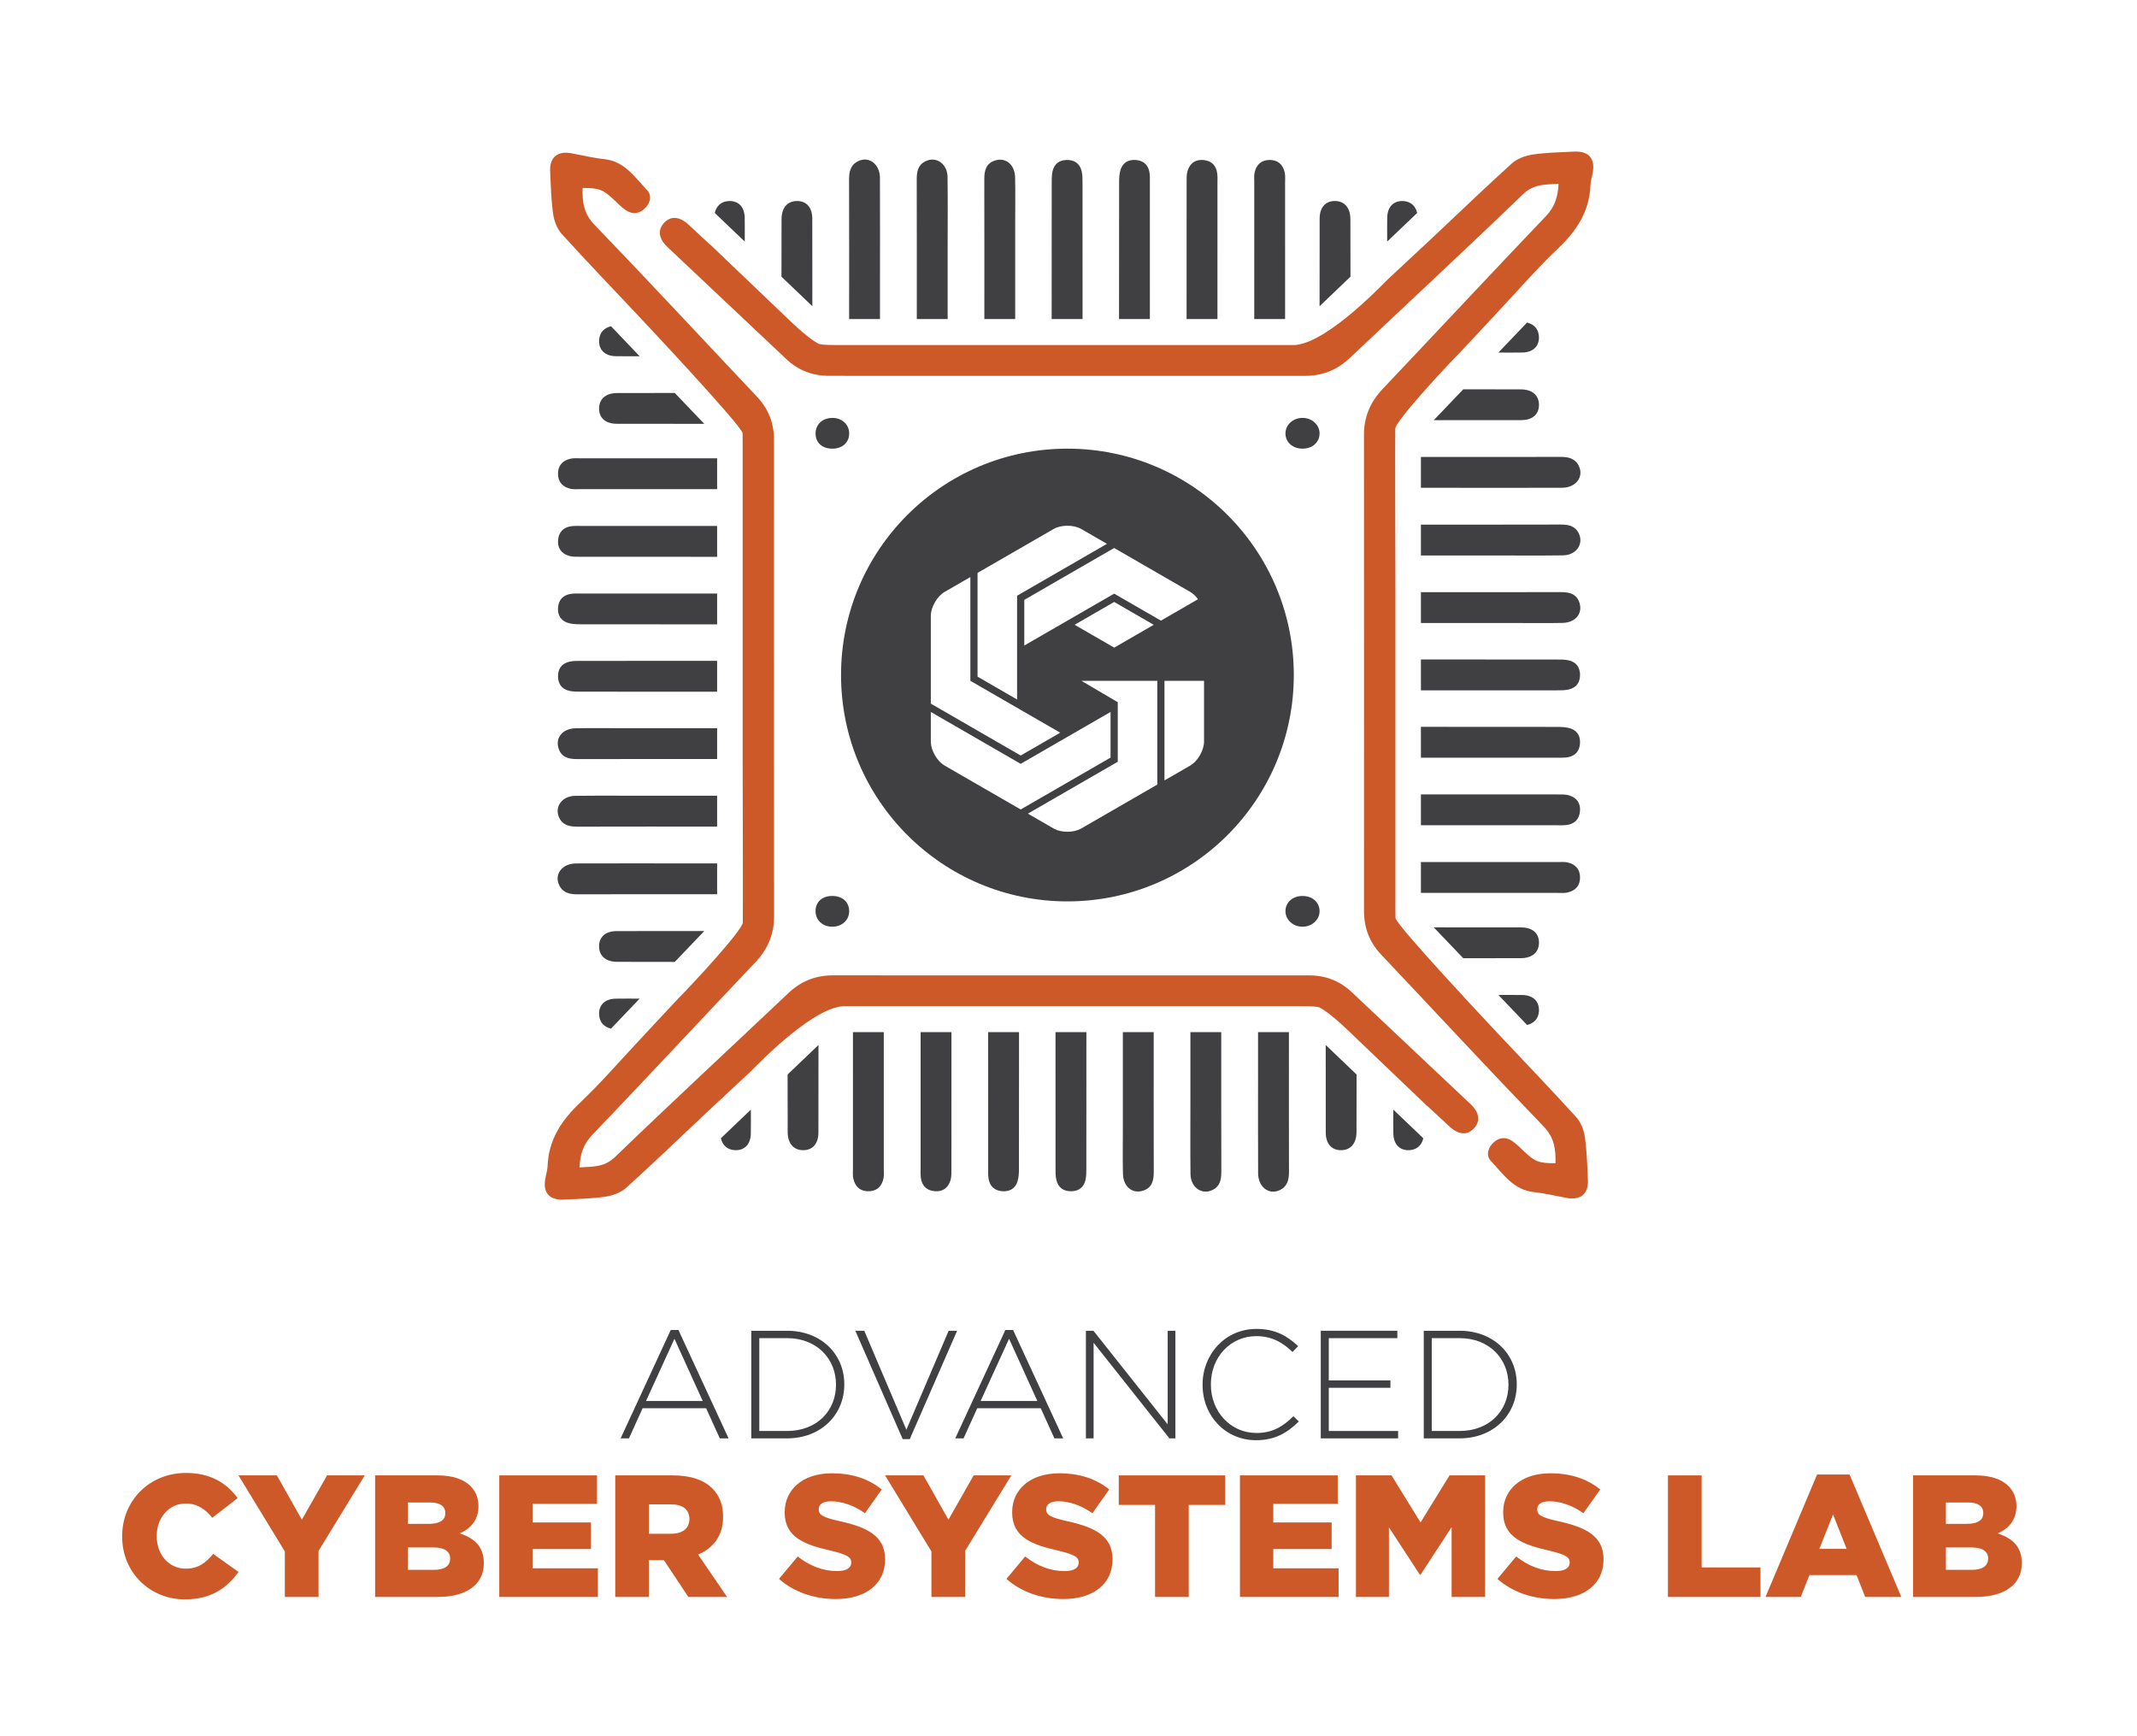 <?xml version="1.0" encoding="UTF-8" standalone="no"?>
<!DOCTYPE svg PUBLIC "-//W3C//DTD SVG 1.1//EN" "http://www.w3.org/Graphics/SVG/1.1/DTD/svg11.dtd">
<svg width="100%" height="100%" viewBox="0 0 2400 1950" version="1.1" xmlns="http://www.w3.org/2000/svg" xmlns:xlink="http://www.w3.org/1999/xlink" xml:space="preserve" xmlns:serif="http://www.serif.com/" style="fill-rule:evenodd;clip-rule:evenodd;stroke-linejoin:round;stroke-miterlimit:2;">
    <g id="Page-1" serif:id="Page 1" transform="matrix(4.167,0,0,4.167,0,0)">
        <rect x="0" y="0" width="576" height="468" style="fill:none;"/>
        <g id="Layer-1" serif:id="Layer 1">
            <g transform="matrix(1,0,0,1,189.397,368.541)">
                <path d="M0,9.074L-7.624,-7.706L-15.29,9.074L0,9.074ZM-8.618,-10.069L-6.547,-10.069L6.961,19.143L4.598,19.143L0.911,11.021L-16.201,11.021L-19.888,19.143L-22.126,19.143L-8.618,-10.069Z" style="fill:rgb(64,63,65);fill-rule:nonzero;"/>
            </g>
            <g transform="matrix(1,0,0,1,204.638,385.695)">
                <path d="M0,-25.024L0,0L7.499,0C15.579,0 20.676,-5.51 20.676,-12.428L20.676,-12.513C20.676,-19.392 15.579,-25.024 7.499,-25.024L0,-25.024ZM-2.155,-27.013L7.499,-27.013C16.614,-27.013 22.912,-20.757 22.912,-12.595L22.912,-12.513C22.912,-4.351 16.614,1.989 7.499,1.989L-2.155,1.989L-2.155,-27.013Z" style="fill:rgb(64,63,65);fill-rule:nonzero;"/>
            </g>
            <g transform="matrix(1,0,0,1,230.528,387.891)">
                <path d="M0,-29.209L2.402,-29.209L13.756,-2.527L25.15,-29.209L27.43,-29.209L14.667,0L12.761,0L0,-29.209Z" style="fill:rgb(64,63,65);fill-rule:nonzero;"/>
            </g>
            <g transform="matrix(1,0,0,1,279.583,368.541)">
                <path d="M0,9.074L-7.624,-7.706L-15.29,9.074L0,9.074ZM-8.618,-10.069L-6.547,-10.069L6.961,19.143L4.598,19.143L0.911,11.021L-16.201,11.021L-19.888,19.143L-22.126,19.143L-8.618,-10.069Z" style="fill:rgb(64,63,65);fill-rule:nonzero;"/>
            </g>
            <g transform="matrix(1,0,0,1,292.669,387.684)">
                <path d="M0,-29.002L2.03,-29.002L22.043,-3.771L22.043,-29.002L24.115,-29.002L24.115,0L22.499,0L2.071,-25.772L2.071,0L0,0L0,-29.002Z" style="fill:rgb(64,63,65);fill-rule:nonzero;"/>
            </g>
            <g transform="matrix(1,0,0,1,324.112,373.098)">
                <path d="M0,0.169L0,0.084C0,-8.12 6.132,-14.914 14.502,-14.914C19.681,-14.914 22.789,-13.008 25.772,-10.273L24.239,-8.699C21.711,-11.144 18.812,-12.968 14.46,-12.968C7.499,-12.968 2.238,-7.29 2.238,0.002L2.238,0.084C2.238,7.419 7.583,13.136 14.502,13.136C18.687,13.136 21.545,11.521 24.487,8.62L25.938,10.028C22.871,13.054 19.557,15.083 14.419,15.083C6.132,15.083 0,8.496 0,0.169" style="fill:rgb(64,63,65);fill-rule:nonzero;"/>
            </g>
            <g transform="matrix(1,0,0,1,355.969,387.684)">
                <path d="M0,-29.002L20.634,-29.002L20.634,-27.013L2.154,-27.013L2.154,-15.621L18.769,-15.621L18.769,-13.632L2.154,-13.632L2.154,-1.989L20.841,-1.989L20.841,0L0,0L0,-29.002Z" style="fill:rgb(64,63,65);fill-rule:nonzero;"/>
            </g>
            <g transform="matrix(1,0,0,1,385.879,385.695)">
                <path d="M0,-25.024L0,0L7.499,0C15.579,0 20.675,-5.51 20.675,-12.428L20.675,-12.513C20.675,-19.392 15.579,-25.024 7.499,-25.024L0,-25.024ZM-2.155,-27.013L7.499,-27.013C16.614,-27.013 22.912,-20.757 22.912,-12.595L22.912,-12.513C22.912,-4.351 16.614,1.989 7.499,1.989L-2.155,1.989L-2.155,-27.013Z" style="fill:rgb(64,63,65);fill-rule:nonzero;"/>
            </g>
            <g transform="matrix(1,0,0,1,32.921,413.95)">
                <path d="M0,0.187L0,0.095C0,-9.456 7.302,-16.945 17.225,-16.945C23.918,-16.945 28.225,-14.136 31.126,-10.158L24.293,-4.867C22.42,-7.163 20.267,-8.705 17.131,-8.705C12.544,-8.705 9.314,-4.775 9.314,0L9.314,0.095C9.314,5.009 12.544,8.848 17.131,8.848C20.548,8.848 22.561,7.255 24.527,4.868L31.361,9.735C28.272,13.997 24.106,17.132 16.897,17.132C7.537,17.132 0,9.969 0,0.187" style="fill:rgb(205,89,40);fill-rule:nonzero;"/>
            </g>
            <g transform="matrix(1,0,0,1,76.769,409.925)">
                <path d="M0,8.237L-12.497,-12.264L-2.153,-12.264L4.587,-0.329L11.375,-12.264L21.532,-12.264L9.081,8.097L9.081,20.501L0,20.501L0,8.237Z" style="fill:rgb(205,89,40);fill-rule:nonzero;"/>
            </g>
            <g transform="matrix(1,0,0,1,116.873,411.002)">
                <path d="M0,6.083L-6.927,6.083L-6.927,12.122L0.095,12.122C2.902,12.122 4.447,11.045 4.447,9.126L4.447,9.034C4.447,7.254 3.043,6.083 0,6.083M3.136,-3.23C3.136,-5.057 1.686,-6.039 -0.982,-6.039L-6.927,-6.039L-6.927,-0.282L-1.216,-0.282C1.545,-0.282 3.136,-1.219 3.136,-3.138L3.136,-3.23ZM-15.773,-13.341L1.031,-13.341C5.149,-13.341 8.051,-12.312 9.97,-10.438C11.281,-9.082 12.077,-7.35 12.077,-5.102L12.077,-5.01C12.077,-1.219 9.924,1.029 7.022,2.292C11,3.604 13.528,5.849 13.528,10.297L13.528,10.39C13.528,16.007 8.941,19.424 1.124,19.424L-15.773,19.424L-15.773,-13.341Z" style="fill:rgb(205,89,40);fill-rule:nonzero;"/>
            </g>
            <g transform="matrix(1,0,0,1,134.559,430.426)">
                <path d="M0,-32.765L26.353,-32.765L26.353,-25.089L8.987,-25.089L8.987,-20.079L24.714,-20.079L24.714,-12.919L8.987,-12.919L8.987,-7.723L26.586,-7.723L26.586,0L0,0L0,-32.765Z" style="fill:rgb(205,89,40);fill-rule:nonzero;"/>
            </g>
            <g transform="matrix(1,0,0,1,180.936,414.697)">
                <path d="M0,-1.308C3.042,-1.308 4.867,-2.806 4.867,-5.194L4.867,-5.288C4.867,-7.91 2.948,-9.219 -0.047,-9.219L-6.039,-9.219L-6.039,-1.308L0,-1.308ZM-15.119,-17.037L0.374,-17.037C5.382,-17.037 8.846,-15.725 11.045,-13.525C12.964,-11.606 13.948,-9.126 13.948,-5.896L13.948,-5.802C13.948,-0.747 11.28,2.575 7.208,4.307L15.024,15.729L4.587,15.729L-2.014,5.805L-6.039,5.805L-6.039,15.729L-15.119,15.729L-15.119,-17.037Z" style="fill:rgb(205,89,40);fill-rule:nonzero;"/>
            </g>
            <g transform="matrix(1,0,0,1,209.944,402.528)">
                <path d="M0,23.031L5.055,16.992C8.332,19.567 11.889,20.925 15.68,20.925C18.161,20.925 19.472,20.083 19.472,18.677L19.472,18.585C19.472,17.179 18.395,16.476 13.901,15.4C6.927,13.81 1.545,11.843 1.545,5.149L1.545,5.057C1.545,-1.029 6.366,-5.428 14.229,-5.428C19.799,-5.428 24.152,-3.93 27.709,-1.076L23.169,5.336C20.173,3.183 16.897,2.109 13.995,2.109C11.795,2.109 10.719,2.996 10.719,4.215L10.719,4.307C10.719,5.805 11.842,6.46 16.43,7.489C23.919,9.129 28.6,11.562 28.6,17.695L28.6,17.787C28.6,24.482 23.31,28.459 15.353,28.459C9.549,28.459 4.072,26.635 0,23.031" style="fill:rgb(205,89,40);fill-rule:nonzero;"/>
            </g>
            <g transform="matrix(1,0,0,1,251.033,409.925)">
                <path d="M0,8.237L-12.498,-12.264L-2.153,-12.264L4.587,-0.329L11.375,-12.264L21.532,-12.264L9.081,8.097L9.081,20.501L0,20.501L0,8.237Z" style="fill:rgb(205,89,40);fill-rule:nonzero;"/>
            </g>
            <g transform="matrix(1,0,0,1,271.245,402.528)">
                <path d="M0,23.031L5.056,16.992C8.332,19.567 11.889,20.925 15.68,20.925C18.161,20.925 19.472,20.083 19.472,18.677L19.472,18.585C19.472,17.179 18.395,16.476 13.902,15.4C6.927,13.81 1.545,11.843 1.545,5.149L1.545,5.057C1.545,-1.029 6.367,-5.428 14.229,-5.428C19.8,-5.428 24.152,-3.93 27.71,-1.076L23.169,5.336C20.173,3.183 16.897,2.109 13.995,2.109C11.796,2.109 10.719,2.996 10.719,4.215L10.719,4.307C10.719,5.805 11.842,6.46 16.43,7.489C23.919,9.129 28.6,11.562 28.6,17.695L28.6,17.787C28.6,24.482 23.31,28.459 15.354,28.459C9.549,28.459 4.072,26.635 0,23.031" style="fill:rgb(205,89,40);fill-rule:nonzero;"/>
            </g>
            <g transform="matrix(1,0,0,1,311.304,422.468)">
                <path d="M0,-16.85L-9.782,-16.85L-9.782,-24.808L18.91,-24.808L18.91,-16.85L9.081,-16.85L9.081,7.958L0,7.958L0,-16.85Z" style="fill:rgb(205,89,40);fill-rule:nonzero;"/>
            </g>
            <g transform="matrix(1,0,0,1,334.184,430.426)">
                <path d="M0,-32.765L26.353,-32.765L26.353,-25.089L8.987,-25.089L8.987,-20.079L24.714,-20.079L24.714,-12.919L8.987,-12.919L8.987,-7.723L26.586,-7.723L26.586,0L0,0L0,-32.765Z" style="fill:rgb(205,89,40);fill-rule:nonzero;"/>
            </g>
            <g transform="matrix(1,0,0,1,365.443,430.426)">
                <path d="M0,-32.765L9.595,-32.765L17.412,-20.079L25.229,-32.765L34.824,-32.765L34.824,0L25.791,0L25.791,-18.816L17.412,-5.991L17.225,-5.991L8.894,-18.769L8.894,0L0,0L0,-32.765Z" style="fill:rgb(205,89,40);fill-rule:nonzero;"/>
            </g>
            <g transform="matrix(1,0,0,1,403.579,402.528)">
                <path d="M0,23.031L5.056,16.992C8.332,19.567 11.889,20.925 15.681,20.925C18.161,20.925 19.472,20.083 19.472,18.677L19.472,18.585C19.472,17.179 18.396,16.476 13.902,15.4C6.927,13.81 1.545,11.843 1.545,5.149L1.545,5.057C1.545,-1.029 6.367,-5.428 14.229,-5.428C19.8,-5.428 24.152,-3.93 27.71,-1.076L23.17,5.336C20.175,3.183 16.897,2.109 13.995,2.109C11.796,2.109 10.719,2.996 10.719,4.215L10.719,4.307C10.719,5.805 11.842,6.46 16.429,7.489C23.918,9.129 28.6,11.562 28.6,17.695L28.6,17.787C28.6,24.482 23.31,28.459 15.354,28.459C9.549,28.459 4.072,26.635 0,23.031" style="fill:rgb(205,89,40);fill-rule:nonzero;"/>
            </g>
            <g transform="matrix(1,0,0,1,449.532,430.426)">
                <path d="M0,-32.765L9.081,-32.765L9.081,-7.957L24.949,-7.957L24.949,0L0,0L0,-32.765Z" style="fill:rgb(205,89,40);fill-rule:nonzero;"/>
            </g>
            <g transform="matrix(1,0,0,1,497.69,410.39)">
                <path d="M0,7.071L-3.651,-2.198L-7.35,7.071L0,7.071ZM-7.958,-12.964L0.795,-12.964L14.744,20.035L5.008,20.035L2.668,14.139L-10.018,14.139L-12.358,20.035L-21.859,20.035L-7.958,-12.964Z" style="fill:rgb(205,89,40);fill-rule:nonzero;"/>
            </g>
            <g transform="matrix(1,0,0,1,531.38,411.002)">
                <path d="M0,6.083L-6.927,6.083L-6.927,12.122L0.095,12.122C2.902,12.122 4.447,11.045 4.447,9.126L4.447,9.034C4.447,7.254 3.043,6.083 0,6.083M3.136,-3.23C3.136,-5.057 1.686,-6.039 -0.982,-6.039L-6.927,-6.039L-6.927,-0.282L-1.216,-0.282C1.545,-0.282 3.136,-1.219 3.136,-3.138L3.136,-3.23ZM-15.773,-13.341L1.03,-13.341C5.149,-13.341 8.051,-12.312 9.97,-10.438C11.281,-9.082 12.077,-7.35 12.077,-5.102L12.077,-5.01C12.077,-1.219 9.924,1.029 7.022,2.292C11,3.604 13.528,5.849 13.528,10.297L13.528,10.39C13.528,16.007 8.941,19.424 1.124,19.424L-15.773,19.424L-15.773,-13.341Z" style="fill:rgb(205,89,40);fill-rule:nonzero;"/>
            </g>
            <g transform="matrix(1,0.031,0.031,-1,350.793,120.916)">
                <path d="M0.128,-0.002C-2.507,-0.04 -4.479,1.713 -4.467,4.084C-4.456,6.407 -2.417,8.27 0.128,8.284C2.678,8.297 4.733,6.43 4.722,4.11C4.713,1.732 2.819,0.037 0.128,-0.002" style="fill:rgb(64,63,65);fill-rule:nonzero;"/>
            </g>
            <g transform="matrix(-1,0.012,0.012,1,351.141,249.786)">
                <path d="M0.041,-8.294C-2.637,-8.279 -4.554,-6.569 -4.554,-4.194C-4.555,-1.872 -2.502,-0.002 0.041,-0.008C2.585,-0.013 4.626,-1.877 4.635,-4.203C4.644,-6.572 2.692,-8.309 0.041,-8.294" style="fill:rgb(64,63,65);fill-rule:nonzero;"/>
            </g>
            <g transform="matrix(-1,0.019,0.019,1,224.495,249.791)">
                <path d="M0.089,-8.305C-2.64,-8.279 -4.457,-6.633 -4.45,-4.195C-4.441,-1.776 -2.523,-0.009 0.089,-0.016C2.705,-0.024 4.612,-1.794 4.61,-4.212C4.607,-6.718 2.825,-8.331 0.089,-8.305" style="fill:rgb(64,63,65);fill-rule:nonzero;"/>
            </g>
            <g transform="matrix(1,-0.001,-0.001,-1,224.334,120.926)">
                <path d="M-0.003,0C-2.756,0 -4.522,1.604 -4.521,4.102C-4.521,6.537 -2.631,8.287 -0.003,8.286C2.613,8.285 4.53,6.517 4.535,4.103C4.54,1.654 2.71,-0 -0.003,0" style="fill:rgb(64,63,65);fill-rule:nonzero;"/>
            </g>
            <g transform="matrix(1,0,0,1,324.505,163.967)">
                <path d="M0,35.945C0,37.056 -0.39,38.344 -1.093,39.569C-1.794,40.793 -2.71,41.78 -3.673,42.351L-10.66,46.382L-10.66,19.535L0,19.535L0,35.945ZM-24.22,-3.961L-48.443,10.022L-48.443,-2.282L-24.22,-16.265L-3.716,-4.426C-2.949,-3.984 -2.228,-3.283 -1.628,-2.457L-11.619,3.315L-24.22,-3.961ZM-34.878,4.431L-24.22,-1.722L-13.558,4.435L-24.207,10.591L-34.878,4.431ZM-12.597,47.503L-33.21,59.401C-35.181,60.477 -38.4,60.486 -40.394,59.424L-47.473,55.334L-23.253,41.35L-23.253,25.296L-33.05,19.535L-12.597,19.535L-12.597,47.503ZM-70.059,42.294C-71.976,41.102 -73.581,38.306 -73.635,36.06L-73.635,27.925L-49.415,41.909L-25.192,27.925L-25.192,40.229L-49.415,54.213L-70.059,42.294ZM-73.635,1.962C-73.624,0.841 -73.229,-0.447 -72.519,-1.666C-71.809,-2.888 -70.886,-3.867 -69.924,-4.424L-62.979,-8.435L-62.977,19.535L-38.756,33.517L-49.415,39.67L-73.635,25.686L-73.635,1.962ZM-61.04,-9.554L-40.531,-21.393C-38.518,-22.556 -35.115,-22.556 -33.104,-21.393L-26.162,-17.386L-50.384,-3.4L-50.384,24.568L-61.04,18.414L-61.04,-9.554ZM-36.821,-43.041C-70.516,-43.041 -97.832,-15.724 -97.832,17.972C-97.832,51.667 -70.516,78.986 -36.821,78.986C-3.122,78.986 24.195,51.667 24.195,17.972C24.195,-15.724 -3.122,-43.041 -36.821,-43.041" style="fill:rgb(64,63,65);fill-rule:nonzero;"/>
            </g>
            <g transform="matrix(1,0,0,1,424.842,63.064)">
                <path d="M0,238.068C-6.828,230.546 -13.872,223.221 -20.833,215.819C-21.465,215.147 -48.69,186.21 -48.733,184.366C-48.769,182.859 -48.766,181.337 -48.759,179.791L-48.759,95.733L-48.76,95.733C-48.76,92.316 -48.872,54.675 -48.798,52.485C-48.726,50.329 -34.313,34.879 -31.557,32.168C-30.94,31.562 -21.215,21.068 -20.609,20.424C-15.424,14.903 -10.458,9.15 -4.972,3.946C0.059,-0.826 3.556,-6.079 3.815,-13.174C3.855,-14.268 4.208,-15.349 4.409,-16.438C5.141,-20.388 3.371,-22.408 -0.721,-22.198C-4.41,-22.008 -8.127,-21.956 -11.766,-21.407C-13.725,-21.112 -15.93,-20.325 -17.363,-19.029C-23.703,-13.292 -29.892,-7.389 -36.106,-1.513C-37.275,-0.409 -38.444,0.695 -39.616,1.797C-40.241,2.385 -50.501,11.91 -51.038,12.451C-53.864,15.3 -68.594,30.441 -76.761,29.935L-199.661,29.935C-199.661,29.935 -201.226,29.929 -201.991,29.893C-202.878,29.851 -203.556,29.778 -204.091,29.642C-204.318,29.55 -206.507,28.58 -211.907,23.419L-233.198,3.069C-233.282,3.021 -233.346,2.98 -233.393,2.936C-235.36,1.119 -237.312,-0.715 -239.285,-2.525C-241.718,-4.757 -244.031,-4.922 -245.839,-3.019C-247.623,-1.143 -247.359,1.249 -244.983,3.493C-234.309,13.58 -223.597,23.627 -212.925,33.715C-209.667,36.795 -205.823,38.235 -201.376,38.235C-158.608,38.23 -115.841,38.228 -73.074,38.24C-68.417,38.241 -64.482,36.67 -61.074,33.446C-45.507,18.72 -29.787,4.154 -14.361,-10.717C-11.37,-13.601 -8.254,-13.268 -4.782,-13.519C-4.963,-10.024 -5.791,-7.319 -8.181,-4.818C-22.923,10.606 -37.458,26.227 -52.14,41.709C-55.5,45.254 -57.235,49.261 -57.232,54.15C-57.204,96.917 -57.211,139.684 -57.223,182.451C-57.224,187.003 -55.76,190.889 -52.599,194.233C-38.004,209.67 -23.565,225.255 -8.817,240.545C-5.866,243.604 -5.533,246.776 -5.622,250.465C-10.091,250.458 -11.067,250.08 -13.947,247.398C-15.026,246.392 -16.057,245.297 -17.269,244.479C-18.991,243.317 -20.83,243.469 -22.346,244.901C-23.864,246.333 -24.401,248.407 -22.997,249.888C-19.706,253.358 -16.951,257.657 -11.455,258.238C-8.436,258.557 -5.463,259.302 -2.466,259.834C1.159,260.476 3.285,258.693 3.123,255.017C2.953,251.143 2.852,247.246 2.309,243.417C2.044,241.546 1.246,239.441 0,238.068" style="fill:rgb(205,89,40);fill-rule:nonzero;"/>
            </g>
            <g transform="matrix(1,0,0,1,151.397,301.127)">
                <path d="M0,-238.067C6.828,-230.545 13.872,-223.22 20.833,-215.819C21.465,-215.147 48.69,-186.209 48.733,-184.365C48.768,-182.858 48.765,-181.336 48.758,-179.79L48.758,-95.732L48.759,-95.732C48.759,-92.316 48.871,-54.675 48.797,-52.485C48.725,-50.328 34.312,-34.878 31.556,-32.167C30.939,-31.561 21.214,-21.068 20.609,-20.423C15.423,-14.902 10.458,-9.15 4.971,-3.945C-0.06,0.827 -3.556,6.08 -3.816,13.175C-3.856,14.268 -4.208,15.35 -4.41,16.438C-5.141,20.389 -3.372,22.409 0.721,22.198C4.409,22.008 8.127,21.957 11.766,21.408C13.724,21.112 15.929,20.326 17.362,19.029C23.703,13.293 29.892,7.39 36.106,1.514C37.274,0.409 38.444,-0.695 39.615,-1.796C40.241,-2.384 50.501,-11.909 51.038,-12.45C53.863,-15.299 68.594,-30.44 76.76,-29.934L199.661,-29.934C199.661,-29.934 201.225,-29.928 201.99,-29.892C202.877,-29.85 203.555,-29.777 204.09,-29.642C204.318,-29.549 206.506,-28.579 211.906,-23.418L233.197,-3.068C233.281,-3.02 233.346,-2.979 233.393,-2.936C235.359,-1.118 237.311,0.716 239.284,2.526C241.717,4.758 244.03,4.923 245.839,3.02C247.623,1.144 247.358,-1.248 244.983,-3.493C234.308,-13.579 223.596,-23.626 212.924,-33.714C209.667,-36.794 205.823,-38.235 201.375,-38.234C158.608,-38.23 115.841,-38.227 73.074,-38.239C68.416,-38.241 64.482,-36.67 61.074,-33.446C45.507,-18.72 29.787,-4.153 14.36,10.718C11.37,13.601 8.254,13.269 4.781,13.519C4.963,10.025 5.79,7.32 8.181,4.819C22.922,-10.605 37.458,-26.226 52.139,-41.709C55.5,-45.253 57.234,-49.261 57.231,-54.149C57.203,-96.916 57.21,-139.683 57.222,-182.45C57.224,-187.002 55.759,-190.888 52.598,-194.232C38.003,-209.669 23.564,-225.255 8.817,-240.544C5.866,-243.603 5.532,-246.775 5.621,-250.464C10.09,-250.457 11.067,-250.079 13.946,-247.397C15.026,-246.391 16.057,-245.296 17.269,-244.478C18.991,-243.316 20.829,-243.468 22.346,-244.9C23.863,-246.332 24.4,-248.406 22.996,-249.887C19.705,-253.357 16.951,-257.656 11.454,-258.237C8.435,-258.556 5.462,-259.301 2.465,-259.833C-1.16,-260.476 -3.285,-258.692 -3.124,-255.016C-2.953,-251.142 -2.853,-247.245 -2.31,-243.416C-2.044,-241.545 -1.247,-239.44 0,-238.067" style="fill:rgb(205,89,40);fill-rule:nonzero;"/>
            </g>
            <g transform="matrix(1,0,0,1,291.766,43.066)">
                <path d="M0,42.929C0,30.747 0.004,18.566 -0.009,6.385C-0.01,5.282 0.012,4.142 -0.239,3.082C-0.728,1.017 -2.176,0 -4.29,0.05C-6.281,0.096 -7.633,1.121 -8.08,3.06C-8.325,4.123 -8.31,5.26 -8.311,6.363C-8.323,18.552 -8.318,30.74 -8.327,42.929L0,42.929Z" style="fill:rgb(64,63,65);fill-rule:nonzero;"/>
            </g>
            <g transform="matrix(1,0,0,1,319.802,42.89)">
                <path d="M0,43.105L8.318,43.105C8.318,31.036 8.318,18.968 8.316,6.899C8.316,5.884 8.381,4.856 8.256,3.855C7.995,1.775 6.792,0.493 4.683,0.254C2.439,0 0.909,1.06 0.264,3.175C-0.023,4.118 0.015,5.18 0.014,6.188C0.001,18.494 0.005,30.799 0,43.105" style="fill:rgb(64,63,65);fill-rule:nonzero;"/>
            </g>
            <g transform="matrix(1,0,0,1,309.913,42.962)">
                <path d="M0,43.033C0,30.838 0.002,18.642 -0.004,6.448C-0.004,5.433 0.052,4.396 -0.131,3.409C-0.494,1.464 -1.742,0.337 -3.732,0.167C-5.702,0 -7.232,0.805 -7.871,2.689C-8.245,3.792 -8.293,5.043 -8.295,6.227C-8.32,18.496 -8.312,30.764 -8.318,43.033L0,43.033Z" style="fill:rgb(64,63,65);fill-rule:nonzero;"/>
            </g>
            <g transform="matrix(1,0,0,1,338.041,43.092)">
                <path d="M0,42.903L8.313,42.903C8.313,30.658 8.314,18.413 8.31,6.168C8.31,5.245 8.408,4.291 8.209,3.407C7.73,1.278 6.394,0 4.12,0.019C1.847,0.038 0.542,1.337 0.083,3.472C-0.088,4.27 0.002,5.128 0.002,5.959C-0.001,18.273 0,30.588 0,42.903" style="fill:rgb(64,63,65);fill-rule:nonzero;"/>
            </g>
            <g transform="matrix(1,0,0,1,228.854,41.971)">
                <path d="M0,44.024L8.317,44.024L8.317,33.982C8.317,24.652 8.342,15.323 8.304,5.994C8.288,2.214 5.305,0 2.339,1.513C0.342,2.532 -0.021,4.354 -0.016,6.436C0.019,18.965 0.008,31.495 0,44.024" style="fill:rgb(64,63,65);fill-rule:nonzero;"/>
            </g>
            <g transform="matrix(1,0,0,1,247.093,42.038)">
                <path d="M0,43.957L8.313,43.957L8.313,24.519C8.312,18.238 8.372,11.956 8.286,5.676C8.236,2.089 5.211,0 2.323,1.432C0.29,2.439 -0.026,4.27 -0.02,6.343C0.014,18.881 0.002,31.419 0,43.957" style="fill:rgb(64,63,65);fill-rule:nonzero;"/>
            </g>
            <g transform="matrix(1,0,0,1,265.299,42.368)">
                <path d="M0,43.627L8.313,43.627L8.313,17.65C8.313,13.586 8.378,9.52 8.287,5.458C8.21,2.024 5.806,0 2.93,0.877C0.465,1.629 -0.021,3.593 -0.016,5.912C0.014,18.483 0.003,31.055 0,43.627" style="fill:rgb(64,63,65);fill-rule:nonzero;"/>
            </g>
            <g transform="matrix(1,0,0,1,218.924,77.75)">
                <path d="M0,-18.823C-0.01,-21.877 -1.601,-23.606 -4.178,-23.569C-6.704,-23.533 -8.267,-21.761 -8.284,-18.69C-8.313,-13.518 -8.309,-8.345 -8.306,-3.172L0.017,4.783C0.02,-3.086 0.026,-10.954 0,-18.823" style="fill:rgb(64,63,65);fill-rule:nonzero;"/>
            </g>
            <g transform="matrix(0.156,-0.988,-0.988,-0.156,196.437,55.457)">
                <path d="M-2.507,-4.721C0.436,-4.207 1.812,-2.228 1.219,0.344C0.79,2.198 -0.526,3.295 -2.507,3.449L-8.869,-5.737C-6.747,-5.41 -4.621,-5.092 -2.507,-4.721" style="fill:rgb(64,63,65);fill-rule:nonzero;"/>
            </g>
            <g transform="matrix(1,0,0,1,355.663,77.75)">
                <path d="M0,-18.823C0.01,-21.877 1.601,-23.606 4.178,-23.569C6.704,-23.533 8.267,-21.761 8.284,-18.69C8.313,-13.518 8.309,-8.345 8.306,-3.172L-0.017,4.783C-0.02,-3.086 -0.026,-10.954 0,-18.823" style="fill:rgb(64,63,65);fill-rule:nonzero;"/>
            </g>
            <g transform="matrix(0.156,0.988,0.988,-0.156,378.15,55.457)">
                <path d="M2.507,-4.721C-0.436,-4.207 -1.812,-2.228 -1.219,0.344C-0.79,2.198 0.526,3.295 2.507,3.449L8.869,-5.737C6.747,-5.41 4.621,-5.092 2.507,-4.721" style="fill:rgb(64,63,65);fill-rule:nonzero;"/>
            </g>
            <g transform="matrix(1,0,0,1,382.963,177.759)">
                <path d="M0,8.315C12.181,8.315 24.363,8.319 36.544,8.307C37.647,8.305 38.786,8.327 39.847,8.076C41.911,7.588 42.929,6.14 42.879,4.026C42.833,2.034 41.808,0.682 39.868,0.235C38.806,-0.009 37.669,0.006 36.566,0.005C24.377,-0.008 12.188,-0.003 0,-0.012L0,8.315Z" style="fill:rgb(64,63,65);fill-rule:nonzero;"/>
            </g>
            <g transform="matrix(1,0,0,1,382.963,222.468)">
                <path d="M0,-8.358L0,-0.041C12.068,-0.041 24.137,-0.04 36.206,-0.042C37.221,-0.043 38.249,0.023 39.25,-0.102C41.33,-0.363 42.612,-1.566 42.851,-3.675C43.105,-5.919 42.045,-7.449 39.929,-8.094C38.986,-8.381 37.925,-8.343 36.917,-8.344C24.611,-8.357 12.306,-8.353 0,-8.358" style="fill:rgb(64,63,65);fill-rule:nonzero;"/>
            </g>
            <g transform="matrix(1,0,0,1,382.963,195.954)">
                <path d="M0,8.268C12.195,8.268 24.39,8.27 36.585,8.264C37.6,8.263 38.637,8.32 39.624,8.136C41.569,7.774 42.696,6.526 42.866,4.536C43.033,2.566 42.228,1.036 40.344,0.397C39.241,0.023 37.99,-0.025 36.806,-0.028C24.537,-0.052 12.269,-0.044 0,-0.05L0,8.268Z" style="fill:rgb(64,63,65);fill-rule:nonzero;"/>
            </g>
            <g transform="matrix(1,0,0,1,382.963,240.668)">
                <path d="M0,-8.318L0,-0.005C12.245,-0.005 24.49,-0.004 36.735,-0.008C37.657,-0.008 38.612,0.089 39.496,-0.109C41.625,-0.588 42.903,-1.925 42.884,-4.199C42.865,-6.471 41.566,-7.777 39.431,-8.235C38.633,-8.407 37.775,-8.316 36.944,-8.316C24.629,-8.319 12.315,-8.318 0,-8.318" style="fill:rgb(64,63,65);fill-rule:nonzero;"/>
            </g>
            <g transform="matrix(1,0,0,1,382.963,131.483)">
                <path d="M0,-8.321L0,-0.004L10.042,-0.004C19.372,-0.004 28.701,0.021 38.03,-0.017C41.81,-0.033 44.024,-3.016 42.511,-5.982C41.492,-7.979 39.669,-8.342 37.588,-8.337C25.059,-8.302 12.529,-8.313 0,-8.321" style="fill:rgb(64,63,65);fill-rule:nonzero;"/>
            </g>
            <g transform="matrix(1,0,0,1,382.963,149.748)">
                <path d="M0,-8.347L0,-0.034L19.438,-0.034C25.719,-0.034 32.001,0.025 38.281,-0.061C41.868,-0.11 43.957,-3.136 42.525,-6.023C41.517,-8.057 39.687,-8.372 37.613,-8.367C25.076,-8.332 12.538,-8.345 0,-8.347" style="fill:rgb(64,63,65);fill-rule:nonzero;"/>
            </g>
            <g transform="matrix(1,0,0,1,382.963,167.964)">
                <path d="M0,-8.357L0,-0.044L25.977,-0.044C30.041,-0.045 34.107,0.021 38.169,-0.07C41.603,-0.148 43.627,-2.551 42.75,-5.427C41.998,-7.892 40.034,-8.378 37.715,-8.373C25.144,-8.343 12.572,-8.355 0,-8.357" style="fill:rgb(64,63,65);fill-rule:nonzero;"/>
            </g>
            <g transform="matrix(1,0,0,1,410.03,104.946)">
                <path d="M0,8.287C3.054,8.277 4.783,6.686 4.746,4.109C4.71,1.583 2.938,0.02 -0.133,0.003C-5.305,-0.026 -10.478,-0.022 -15.651,-0.02L-23.606,8.304C-15.737,8.307 -7.869,8.313 0,8.287" style="fill:rgb(64,63,65);fill-rule:nonzero;"/>
            </g>
            <g transform="matrix(0.988,0.156,0.156,-0.988,409.647,95.107)">
                <path d="M0.617,0.189C3.56,0.704 4.936,2.683 4.343,5.254C3.915,7.108 2.599,8.207 0.617,8.36L-5.745,-0.825C-3.622,-0.499 -1.497,-0.181 0.617,0.189" style="fill:rgb(64,63,65);fill-rule:nonzero;"/>
            </g>
            <g transform="matrix(1,0,0,1,410.03,258.258)">
                <path d="M0,-8.287C3.054,-8.277 4.783,-6.685 4.746,-4.109C4.71,-1.583 2.938,-0.02 -0.133,-0.003C-5.306,0.026 -10.478,0.022 -15.651,0.02L-23.606,-8.304C-15.737,-8.307 -7.869,-8.313 0,-8.287" style="fill:rgb(64,63,65);fill-rule:nonzero;"/>
            </g>
            <g transform="matrix(-0.988,0.156,0.156,0.988,409.138,276.313)">
                <path d="M-2.404,-7.847C-5.347,-7.333 -6.723,-5.353 -6.13,-2.782C-5.702,-0.928 -4.386,0.17 -2.404,0.323L3.959,-8.861C1.836,-8.535 -0.289,-8.216 -2.404,-7.847" style="fill:rgb(64,63,65);fill-rule:nonzero;"/>
            </g>
            <g transform="matrix(1,0,0,1,284.473,321.126)">
                <path d="M0,-42.929C0,-30.748 -0.004,-18.566 0.009,-6.385C0.01,-5.282 -0.012,-4.143 0.239,-3.082C0.728,-1.018 2.175,0 4.29,-0.05C6.281,-0.096 7.633,-1.122 8.08,-3.061C8.325,-4.124 8.309,-5.26 8.311,-6.364C8.323,-18.552 8.318,-30.741 8.327,-42.929L0,-42.929Z" style="fill:rgb(64,63,65);fill-rule:nonzero;"/>
            </g>
            <g transform="matrix(1,0,0,1,256.436,321.301)">
                <path d="M0,-43.104L-8.318,-43.104C-8.318,-31.036 -8.318,-18.967 -8.316,-6.899C-8.316,-5.883 -8.382,-4.856 -8.256,-3.854C-7.995,-1.775 -6.792,-0.492 -4.683,-0.253C-2.439,0 -0.909,-1.059 -0.265,-3.175C0.023,-4.118 -0.015,-5.179 -0.014,-6.187C-0.001,-18.493 -0.005,-30.798 0,-43.104" style="fill:rgb(64,63,65);fill-rule:nonzero;"/>
            </g>
            <g transform="matrix(1,0,0,1,266.325,321.23)">
                <path d="M0,-43.033C0,-30.838 -0.002,-18.643 0.004,-6.448C0.005,-5.433 -0.052,-4.396 0.132,-3.409C0.494,-1.464 1.742,-0.337 3.732,-0.167C5.702,0 7.232,-0.805 7.871,-2.69C8.245,-3.792 8.293,-5.043 8.296,-6.227C8.321,-18.496 8.312,-30.764 8.318,-43.033L0,-43.033Z" style="fill:rgb(64,63,65);fill-rule:nonzero;"/>
            </g>
            <g transform="matrix(1,0,0,1,238.197,321.1)">
                <path d="M0,-42.903L-8.313,-42.903C-8.313,-30.658 -8.314,-18.413 -8.31,-6.168C-8.31,-5.246 -8.408,-4.291 -8.209,-3.407C-7.731,-1.278 -6.394,0 -4.12,-0.019C-1.847,-0.038 -0.542,-1.338 -0.083,-3.472C0.088,-4.27 -0.003,-5.128 -0.002,-5.959C0.001,-18.274 0,-30.588 0,-42.903" style="fill:rgb(64,63,65);fill-rule:nonzero;"/>
            </g>
            <g transform="matrix(1,0,0,1,347.384,322.221)">
                <path d="M0,-44.024L-8.317,-44.024L-8.317,-33.982C-8.317,-24.652 -8.342,-15.323 -8.304,-5.994C-8.288,-2.214 -5.305,0 -2.339,-1.513C-0.342,-2.532 0.021,-4.355 0.016,-6.436C-0.019,-18.965 -0.008,-31.495 0,-44.024" style="fill:rgb(64,63,65);fill-rule:nonzero;"/>
            </g>
            <g transform="matrix(1,0,0,1,329.145,322.154)">
                <path d="M0,-43.957L-8.313,-43.957L-8.313,-24.519C-8.312,-18.238 -8.372,-11.956 -8.286,-5.676C-8.236,-2.089 -5.211,0 -2.323,-1.432C-0.29,-2.44 0.026,-4.27 0.02,-6.344C-0.014,-18.881 -0.002,-31.419 0,-43.957" style="fill:rgb(64,63,65);fill-rule:nonzero;"/>
            </g>
            <g transform="matrix(1,0,0,1,310.939,321.823)">
                <path d="M0,-43.626L-8.313,-43.626L-8.313,-17.649C-8.312,-13.585 -8.378,-9.519 -8.287,-5.457C-8.209,-2.023 -5.805,0 -2.929,-0.877C-0.464,-1.629 0.022,-3.592 0.016,-5.911C-0.014,-18.483 -0.002,-31.054 0,-43.626" style="fill:rgb(64,63,65);fill-rule:nonzero;"/>
            </g>
            <g transform="matrix(1,0,0,1,357.314,286.441)">
                <path d="M0,18.823C0.01,21.877 1.601,23.606 4.178,23.569C6.704,23.532 8.267,21.761 8.284,18.69C8.313,13.517 8.308,8.344 8.306,3.172L-0.017,-4.783C-0.02,3.086 -0.026,10.954 0,18.823" style="fill:rgb(64,63,65);fill-rule:nonzero;"/>
            </g>
            <g transform="matrix(-0.156,0.988,0.988,0.156,379.292,300.518)">
                <path d="M5.529,-2.935C8.471,-2.421 9.847,-0.441 9.255,2.13C8.827,3.984 7.511,5.082 5.529,5.236L-0.834,-3.949C1.289,-3.623 3.414,-3.304 5.529,-2.935" style="fill:rgb(64,63,65);fill-rule:nonzero;"/>
            </g>
            <g transform="matrix(1,0,0,1,220.576,286.441)">
                <path d="M0,18.823C-0.01,21.877 -1.601,23.606 -4.178,23.569C-6.704,23.532 -8.267,21.761 -8.284,18.69C-8.313,13.517 -8.309,8.344 -8.306,3.172L0.017,-4.783C0.02,3.086 0.026,10.954 0,18.823" style="fill:rgb(64,63,65);fill-rule:nonzero;"/>
            </g>
            <g transform="matrix(-0.156,-0.988,-0.988,0.156,198.597,300.518)">
                <path d="M-5.528,-2.934C-8.471,-2.42 -9.847,-0.442 -9.255,2.13C-8.827,3.984 -7.511,5.082 -5.528,5.236L0.834,-3.949C-1.289,-3.622 -3.413,-3.305 -5.528,-2.934" style="fill:rgb(64,63,65);fill-rule:nonzero;"/>
            </g>
            <g transform="matrix(1,0,0,1,193.275,186.432)">
                <path d="M0,-8.315C-12.181,-8.315 -24.363,-8.319 -36.544,-8.306C-37.647,-8.305 -38.786,-8.327 -39.847,-8.076C-41.911,-7.587 -42.929,-6.14 -42.879,-4.025C-42.833,-2.034 -41.808,-0.682 -39.869,-0.235C-38.806,0.01 -37.669,-0.006 -36.566,-0.004C-24.377,0.008 -12.188,0.003 0,0.012L0,-8.315Z" style="fill:rgb(64,63,65);fill-rule:nonzero;"/>
            </g>
            <g transform="matrix(1,0,0,1,193.275,141.722)">
                <path d="M0,8.359L0,0.041C-12.068,0.041 -24.137,0.041 -36.206,0.043C-37.221,0.043 -38.249,-0.023 -39.25,0.103C-41.33,0.364 -42.612,1.567 -42.851,3.676C-43.105,5.92 -42.045,7.45 -39.929,8.094C-38.986,8.382 -37.925,8.344 -36.917,8.345C-24.611,8.358 -12.306,8.354 0,8.359" style="fill:rgb(64,63,65);fill-rule:nonzero;"/>
            </g>
            <g transform="matrix(1,0,0,1,193.275,168.238)">
                <path d="M0,-8.268C-12.195,-8.268 -24.39,-8.27 -36.585,-8.264C-37.6,-8.264 -38.637,-8.32 -39.624,-8.137C-41.569,-7.774 -42.696,-6.527 -42.866,-4.536C-43.033,-2.566 -42.228,-1.037 -40.344,-0.397C-39.241,-0.023 -37.99,0.025 -36.806,0.027C-24.537,0.052 -12.269,0.044 0,0.05L0,-8.268Z" style="fill:rgb(64,63,65);fill-rule:nonzero;"/>
            </g>
            <g transform="matrix(1,0,0,1,193.275,123.522)">
                <path d="M0,8.32L0,0.007C-12.245,0.007 -24.49,0.006 -36.735,0.01C-37.657,0.01 -38.612,-0.088 -39.496,0.111C-41.625,0.589 -42.903,1.926 -42.884,4.2C-42.865,6.473 -41.566,7.778 -39.431,8.237C-38.633,8.408 -37.775,8.318 -36.944,8.318C-24.629,8.321 -12.315,8.32 0,8.32" style="fill:rgb(64,63,65);fill-rule:nonzero;"/>
            </g>
            <g transform="matrix(1,0,0,1,193.275,232.708)">
                <path d="M0,8.321L0,0.004L-10.042,0.004C-19.372,0.004 -28.701,-0.021 -38.03,0.017C-41.81,0.033 -44.024,3.016 -42.511,5.982C-41.492,7.979 -39.67,8.342 -37.588,8.337C-25.059,8.302 -12.529,8.313 0,8.321" style="fill:rgb(64,63,65);fill-rule:nonzero;"/>
            </g>
            <g transform="matrix(1,0,0,1,193.275,214.444)">
                <path d="M0,8.346L0,0.033L-19.438,0.033C-25.719,0.034 -32.001,-0.026 -38.281,0.06C-41.868,0.11 -43.957,3.135 -42.525,6.023C-41.517,8.056 -39.687,8.372 -37.613,8.366C-25.076,8.332 -12.538,8.344 0,8.346" style="fill:rgb(64,63,65);fill-rule:nonzero;"/>
            </g>
            <g transform="matrix(1,0,0,1,193.275,196.227)">
                <path d="M0,8.357L0,0.044L-25.977,0.044C-30.041,0.044 -34.107,-0.021 -38.169,0.07C-41.603,0.147 -43.627,2.551 -42.75,5.427C-41.998,7.892 -40.034,8.378 -37.715,8.373C-25.144,8.342 -12.572,8.354 0,8.357" style="fill:rgb(64,63,65);fill-rule:nonzero;"/>
            </g>
            <g transform="matrix(1,0,0,1,166.208,259.246)">
                <path d="M0,-8.288C-3.054,-8.278 -4.783,-6.686 -4.746,-4.11C-4.71,-1.584 -2.938,-0.021 0.133,-0.003C5.305,0.025 10.478,0.021 15.651,0.019L23.606,-8.304C15.737,-8.307 7.869,-8.313 0,-8.288" style="fill:rgb(64,63,65);fill-rule:nonzero;"/>
            </g>
            <g transform="matrix(-0.988,-0.156,-0.156,0.988,167.1,277.3)">
                <path d="M2.404,-7.847C5.347,-7.332 6.723,-5.353 6.13,-2.782C5.702,-0.928 4.386,0.171 2.404,0.324L-3.958,-8.861C-1.835,-8.535 0.29,-8.216 2.404,-7.847" style="fill:rgb(64,63,65);fill-rule:nonzero;"/>
            </g>
            <g transform="matrix(1,0,0,1,166.208,105.933)">
                <path d="M0,8.287C-3.054,8.277 -4.783,6.686 -4.746,4.109C-4.71,1.583 -2.938,0.02 0.133,0.003C5.306,-0.026 10.478,-0.022 15.651,-0.019L23.606,8.304C15.737,8.307 7.869,8.313 0,8.287" style="fill:rgb(64,63,65);fill-rule:nonzero;"/>
            </g>
            <g transform="matrix(0.988,-0.156,-0.156,-0.988,166.591,96.095)">
                <path d="M-0.617,0.189C-3.56,0.703 -4.936,2.682 -4.343,5.254C-3.915,7.108 -2.599,8.205 -0.617,8.359L5.746,-0.826C3.623,-0.499 1.498,-0.181 -0.617,0.189" style="fill:rgb(64,63,65);fill-rule:nonzero;"/>
            </g>
        </g>
    </g>
</svg>

